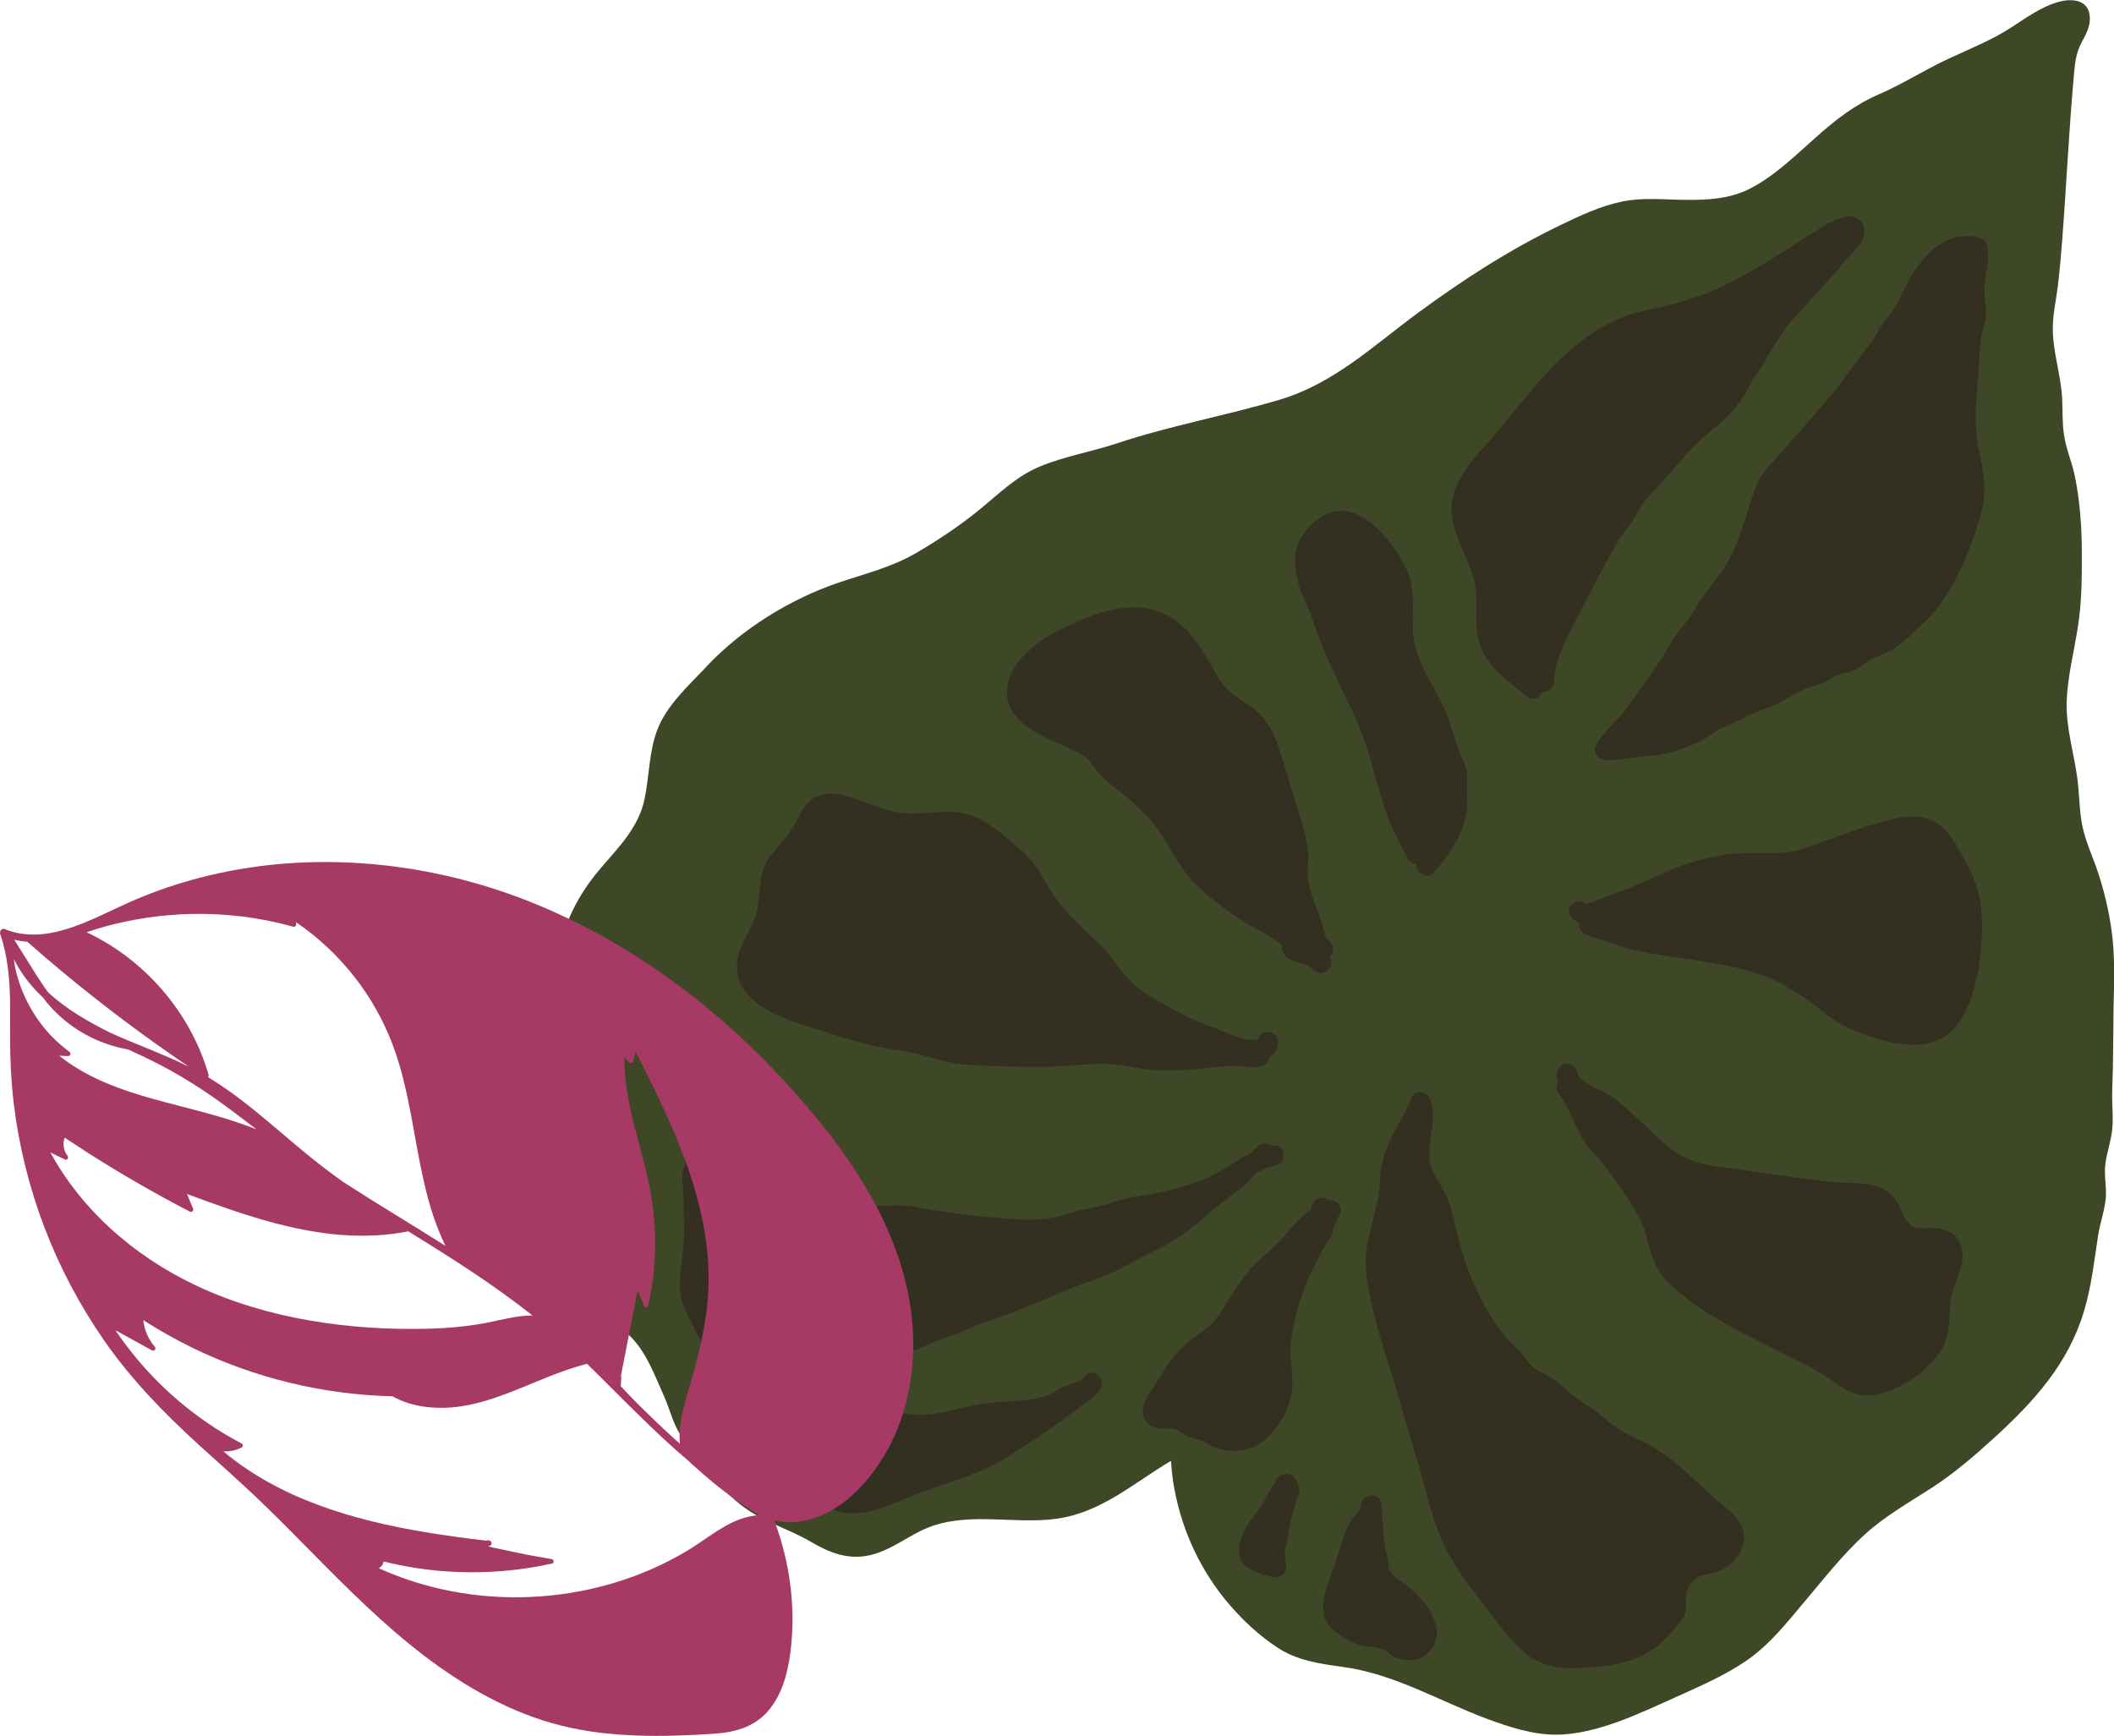 <svg xmlns="http://www.w3.org/2000/svg" id="Layer_2" data-name="Layer 2" viewBox="0 0 176.11 144.6"><defs><style>      .cls-1 {        fill: #332f21;      }      .cls-1, .cls-2, .cls-3 {        stroke-width: 0px;      }      .cls-2 {        fill: #3e4827;      }      .cls-3 {        fill: #a73a64;      }    </style></defs><g id="illustration_arrangements" data-name="illustration arrangements"><g><g><path class="cls-2" d="M58.82,55.56c2.98-3.17,7-5.66,11.12-7.05,2.19-.74,4.33-1.25,6.36-2.43,1.84-1.07,3.68-2.3,5.33-3.65,1.59-1.3,3.04-2.75,4.96-3.55,2.08-.87,4.34-1.24,6.47-1.95,4.45-1.48,9.05-2.3,13.54-3.63,4.53-1.35,7.78-4.48,11.49-7.21,3.78-2.78,7.62-5.27,11.85-7.31,1.68-.81,3.4-1.63,5.24-2,1.71-.35,3.5-.14,5.22-.13,1.83.02,3.73-.08,5.39-.94,2.07-1.06,3.81-2.79,5.54-4.32,1.63-1.45,3.2-2.67,5.21-3.54,2-.87,3.81-2.04,5.79-2.96,1.78-.83,3.61-1.55,5.26-2.63,1.2-.78,2.43-1.67,3.82-2.08,1.24-.37,2.7-.2,2.69,1.39,0,.73-.38,1.38-.71,2.01-.43.83-.53,1.63-.61,2.55-.43,4.72-.64,9.46-1.01,14.18-.09,1.18-.2,2.35-.34,3.52-.14,1.16-.42,2.34-.42,3.52,0,1.97.68,3.88.78,5.85.05,1,0,2,.15,2.99.16,1.18.66,2.28.9,3.44.44,2.11.58,4.27.59,6.43.01,2.09-.01,4.18-.34,6.24-.32,2.02-.84,4.04-.92,6.09-.08,2.21.6,4.31.89,6.48.15,1.13.15,2.27.32,3.4.15,1.04.49,1.99.87,2.97.79,1.98,1.34,4.05,1.64,6.16.33,2.24.22,4.46.18,6.71-.03,2.26-.02,4.5-.11,6.76-.04,1.11.12,2.21-.01,3.31-.11.92-.42,1.81-.55,2.72-.15,1,.12,1.98.02,2.98-.11,1.04-.48,2.04-.64,3.08-.32,2.1-.55,4.2-1.16,6.24-1.3,4.38-4.16,7.54-7.47,10.56-1.67,1.52-3.33,2.96-5.23,4.19-1.9,1.23-3.91,2.36-5.59,3.9-1.82,1.66-3.38,3.66-4.96,5.53-1.53,1.81-2.94,3.64-4.92,4.99-1.79,1.22-3.78,2.08-5.75,2.97-1.64.73-3.26,1.5-4.95,2.11-1.64.58-3.38,1.06-5.13,1.06-1.96,0-3.9-.64-5.72-1.31-4.07-1.52-7.78-3.78-12.14-4.35-1.86-.25-3.72-.53-5.32-1.58-1.53-1-2.88-2.26-4.06-3.64-2.33-2.72-3.88-6.04-4.54-9.55-.15-.79-.24-1.59-.29-2.38-3.14,1.86-5.82,4.33-9.59,4.83-3.38.45-6.96-.53-10.25.58-1.82.62-3.3,1.99-5.2,2.44-1.81.43-3.38-.18-4.93-1.09-1.71-1.01-3.67-1.58-5.31-2.69-1.85-1.24-3.12-3.1-4.49-4.8-.49-.61-.99-1.19-1.35-1.88-.46-.86-.68-1.81-1.08-2.7-.8-1.78-1.53-3.87-3-5.21-1.58-1.44-3.6-2.31-4.99-3.98-1.14-1.36-1.68-2.92-1.62-4.69.06-2.08.02-4.16.06-6.24.02-1.12.18-2.25.16-3.37-.02-1-.2-1.99-.32-2.98-.53-4.05.03-8.44,1.34-12.3.68-2.01,1.71-3.73,3.1-5.34,1.49-1.73,3.12-3.37,3.61-5.69.41-1.93.36-3.94,1.07-5.8.78-2.04,2.61-3.68,4.08-5.24Z"></path><path class="cls-1" d="M66.14,119.9c2.4.5,4.2-1.21,6.29-1.93,1.76-.6,3.48.09,5.28-.16,1.17-.17,2.3-.51,3.46-.75,1.1-.23,2.2-.25,3.32-.34.98-.08,2.39-.18,3.24-.7.35-.21.69-.43,1.08-.58.54-.21,1.16-.29,1.53-.77.68-.87,1.97.25,1.29,1.12-.11.14-.23.26-.35.36-.06.1-.14.2-.25.28-2.33,1.77-4.76,3.51-7.26,5.04-2.42,1.48-5.09,2.07-7.69,3.11-1.83.73-4.29,1.96-6.33,1.31-.61-.2-.99-.71-1.55-1.03-.5-.28-1.03-.51-1.46-.9-.81-.75-1.34-1.89-1.57-2.95-.13-.6.28-1.26.97-1.12Z"></path><path class="cls-1" d="M119.15,91.57c.64,1.75-.27,3.34-.04,5.09.14,1.08.92,1.96,1.36,2.94.45,1.01.68,2.08.93,3.15.51,2.18,1.24,4.21,2.35,6.15.53.92,1.1,1.85,1.83,2.63.35.38.73.72,1.07,1.11.45.51.81,1.18,1.42,1.5.92.48,1.6.86,2.36,1.6.71.69,1.57,1.12,2.36,1.71.85.63,1.58,1.38,2.52,1.88.85.45,1.74.81,2.56,1.31,1.91,1.18,3.55,2.95,5.25,4.41,1.02.87,2.32,1.74,2.16,3.26-.15,1.35-1.41,2.53-2.71,2.76-.99.18-1.73.44-2.04,1.53-.19.66.09,1.3-.23,1.96-.34.71-1.12,1.49-1.66,2.05-.56.58-1.27,1.03-2,1.37-1.62.78-3.45.9-5.22.98-1.78.08-3.33-.27-4.67-1.51-1.47-1.36-2.62-3.15-3.86-4.72-1.33-1.67-2.46-3.44-3.19-5.46-.71-1.97-1.15-4.04-1.77-6.04-.66-2.13-1.23-4.29-1.89-6.43-.64-2.05-1.3-4.04-1.76-6.14-.39-1.81-.72-3.38-.33-5.22.27-1.3.63-2.56.9-3.85.04-.31.07-.62.09-.93.04-.77.1-1.49.32-2.24.52-1.77,1.66-3.25,2.31-4.95.28-.73,1.34-.56,1.58.09Z"></path><path class="cls-1" d="M119.34,137.28c-.71,1.1-2.12,1.29-3.23.72-.33-.17-.6-.46-.94-.61-.42-.19-.83-.18-1.27-.23-.68-.07-1.21-.3-1.8-.65-.85-.51-1.67-1.07-1.83-2.13-.22-1.42.58-2.96,1.01-4.27.29-.87.49-1.76.86-2.6.15-.35.31-.69.53-1.01.18-.26.7-.7.7-1.03,0-1.1,1.7-1.23,1.71-.12,0,.08,0,.16-.01.24.02.07.04.14.05.22.07.92.09,1.85.22,2.77.06.4.16.79.24,1.19.07.32.06.86.23,1.14.33.55,1.12.91,1.59,1.32.53.46,1.04.98,1.45,1.55.72,1,1.22,2.38.49,3.5Z"></path><path class="cls-1" d="M107.13,130.71c-.05.45-.57.78-1,.68-1.52-.33-3.25-.82-2.86-2.74.18-.87.63-1.64,1.18-2.33.77-.97,1.26-2.06,1.91-3.1.46-.72,1.51-.43,1.65.18.05.07.09.15.12.25.03.11.06.22.09.34.08.32,0,.59-.17.79-.22.99-.63,1.93-.69,2.92-.04.57-.32,1.15-.33,1.7,0,.45.15.84.1,1.3Z"></path><path class="cls-1" d="M149.28,98.07c1.58.15,3.1.45,4.69.47,1.31.02,2.88.1,3.78,1.19.45.54.63,1.24.99,1.83.54.91,1.19.78,2.09.74,1.07-.04,2.2.4,2.55,1.5.39,1.21-.31,2.51-.67,3.63-.5,1.53-.06,3.17-.78,4.64-.99,2.02-3.82,3.96-6.07,4.18-1.42.14-2.43-.66-3.53-1.43-1.42-.98-3.07-1.69-4.61-2.47-3.05-1.55-6.16-3.03-8.66-5.43-1.13-1.09-1.5-2.31-1.86-3.8-.4-1.64-1.35-2.92-2.29-4.3-.5-.73-1-1.47-1.58-2.13-.47-.54-.98-1.01-1.36-1.62-.8-1.28-1.24-2.84-2.15-4.03-.26-.34-.2-.69,0-.94-.18-.29-.24-.67,0-1.02.04-.05.07-.11.11-.16.44-.67,1.42-.15,1.5.5.1.78,2.2,1.45,2.8,1.9,1.6,1.2,3,2.67,4.48,4,1.45,1.31,3.03,1.72,4.92,1.94,1.89.23,3.76.58,5.65.77Z"></path><path class="cls-1" d="M164.88,19.83c.27.08.59.26.65.56.19.88.09,1.67-.09,2.54-.21.99-.12,1.71,0,2.69.11.84-.21,1.56-.37,2.37-.2,1.05-.18,2.17-.27,3.24-.18,2.11-.38,4.23.07,6.32.37,1.74.65,3.29.2,5.05-.42,1.66-1.05,3.4-1.8,4.94-.77,1.58-1.86,3.41-3.21,4.54-.76.64-1.44,1.44-2.29,1.95-.77.46-1.63.7-2.37,1.2-.39.27-.75.56-1.2.72-.32.11-.68.11-.99.22-.44.16-.82.49-1.25.69-.4.19-.81.26-1.22.4-.94.31-1.75.91-2.63,1.34-.86.42-1.79.68-2.65,1.11-.81.4-1.57.78-2.36,1.08-1.12.94-2.56,1.5-3.95,1.9-.9.26-1.81.26-2.74.38-.89.12-1.73.29-2.63.25-.61-.03-1.15-.6-.83-1.22.44-.85,1.13-1.46,1.77-2.15.7-.75,1.27-1.6,1.85-2.43.69-.99,1.42-1.95,2.04-2.98.52-.85.96-1.67,1.62-2.42.66-.73,1.07-1.63,1.64-2.43.51-.72,1.07-1.39,1.58-2.11,1.12-1.61,1.66-3.47,2.25-5.31.28-.88.53-1.81,1.02-2.6.41-.66.99-1.21,1.51-1.79,1.38-1.55,2.74-3.11,4.09-4.69,1.22-1.42,2.22-2.99,3.4-4.44.55-.67.84-1.49,1.4-2.15.63-.74,1.04-1.47,1.44-2.35,1.1-2.38,3.29-5.29,6.32-4.44Z"></path><path class="cls-1" d="M143.49,71.23c1.58-.25,3.08-.14,4.66-.16,1.61-.02,3.16-.78,4.66-1.3,1.29-.45,2.58-.92,3.89-1.28,1.13-.32,2.39-.62,3.57-.38,1.44.3,2.24,1.49,2.92,2.68.71,1.24,1.39,2.46,1.7,3.87.25,1.18.26,2.41.2,3.61-.14,2.43-.68,5.82-2.51,7.62-1.8,1.77-4.75,1.14-6.89.42-1.22-.41-2.53-.98-3.53-1.8-.97-.8-2.01-1.5-3.08-2.17-2.63-1.65-5.87-2.03-8.87-2.49-1.47-.23-2.95-.45-4.4-.78-.67-.15-1.29-.43-1.94-.63-.65-.21-1.28-.33-1.87-.66-.38-.21-.49-.57-.44-.9-.24-.09-.47-.25-.68-.5-.7-.83.68-1.76,1.39-.98-.18-.23.07-.13.41-.24.23-.08.46-.18.68-.28.49-.21.96-.41,1.47-.57,1.53-.48,2.93-1.26,4.41-1.87,1.37-.57,2.79-.96,4.26-1.2Z"></path><path class="cls-1" d="M109.33,43.63c3.15-2.96,6.38.87,7.79,3.7.91,1.83.42,3.86.64,5.8.28,2.43,2.15,4.48,2.91,6.79.4,1.2.76,2.45,1.3,3.6.47.98.16,1.74.25,2.77.19,2.18-.93,4.11-2.26,5.78-.03.05-.07.11-.11.16l-.36.42c-.61.7-1.61.02-1.49-.71-.27.04-.54-.07-.71-.4-.65-1.29-1.35-2.5-1.81-3.88-.46-1.38-.88-2.73-1.25-4.15-.75-2.93-2.22-5.5-3.45-8.23-.57-1.25-1.06-2.53-1.49-3.83-.33-.99-.89-1.86-1.14-2.89-.49-1.98-.37-3.48,1.17-4.93Z"></path><path class="cls-1" d="M95.23,99.61c2.21-.39,4.3-.89,6.29-1.97.85-.46,1.71-1.09,2.62-1.57.21-.17.42-.34.6-.54.35-.37.82-.32,1.15-.09.05,0,.1-.02.15-.02,1.1-.13,1.21,1.58.12,1.71-.47.05-.99.31-1.49.6-.4.33-.68.77-1.09,1.1-.87.7-1.79,1.33-2.64,2.06-.89.76-1.77,1.53-2.74,2.18-.95.64-2,1.09-3.01,1.63-.98.52-1.94,1.06-2.96,1.5-1.08.46-2.21.79-3.29,1.24-2.19.92-4.32,1.85-6.57,2.59-.98.32-1.88.81-2.85,1.15-1.05.37-2.07.76-3.09,1.2-1.91.83-3.8,1.75-5.88,2.06-1.93.29-3.84-.14-5.75-.36-1.77-.21-3.96-.45-5.5-1.43-.82-.52-1.16-1.38-1.57-2.22-.39-.8-.87-1.55-1.02-2.44-.3-1.81.35-3.7.28-5.53-.04-1.01,0-2.02-.05-3.03-.03-.65-.21-1.3-.04-1.95.41-1.63,1.92-1.03,2.96-.51,1.85.92,3.77,1.75,5.64,2.63,1.06.5,2.02.78,3.2.76.91-.01,1.8-.03,2.71.05,1.14.1,2.17.06,3.31.01.89-.04,1.78.18,2.66.33,2.13.35,4.26.61,6.42.77,1.02.08,2.05.14,3.08.05.97-.08,1.81-.4,2.74-.65.98-.27,1.93-.36,2.9-.71.88-.32,1.82-.47,2.74-.63Z"></path><path class="cls-1" d="M101.74,109.3c1.03-1.73,1.99-3.34,3.54-4.66.92-.78,1.67-1.6,2.44-2.53.46-.55.98-.92,1.49-1.35.03-.17.08-.33.15-.49.18-.44.74-.58,1.14-.4.07.03.13.07.19.12.17-.03.34-.02.52.06.39.19.64.74.4,1.14-.23.38-.35.8-.58,1.18.03.18,0,.36-.08.5-1.23,1.92-2.26,4.01-2.87,6.22-.27.97-.48,1.97-.56,2.98-.09,1.05.15,2.04.15,3.08,0,1.68-.76,3.21-1.9,4.42-1.15,1.23-2.68,1.54-4.3,1.11-.36-.1-.62-.25-.94-.45-.39-.24-.75-.31-1.19-.43-.39-.11-.68-.31-1.02-.52-.46-.29-.61-.31-1.15-.27-1.27.11-2.27-.63-1.88-1.99.16-.57.52-1.05.85-1.54.42-.63.78-1.3,1.22-1.91.66-.92,1.45-1.69,2.37-2.34.8-.56,1.49-1.08,2-1.93Z"></path><path class="cls-1" d="M132.03,28.19c1.67-1.21,3.27-1.99,5.3-2.39,2-.39,4.19-1.02,6.04-1.89,2.71-1.27,5.22-2.99,7.75-4.57.82-.51,1.83-1.22,2.82-1.3,1.06-.08,1.66.86,1.27,1.82-.23.58-.74,1.04-1.16,1.49-.48.5-.86,1.07-1.34,1.57-.82.86-1.59,1.74-2.37,2.63-.59.67-1.3,1.33-1.79,2.08-.51.79-1.1,1.64-1.53,2.46-.42.8-1,1.41-1.38,2.22-.64,1.37-1.82,2.57-2.99,3.49-1.69,1.33-3.04,3.1-4.49,4.68-.67.73-1.42,1.49-1.85,2.39-.42.85-1.07,1.42-1.52,2.23-1.08,1.9-2.14,3.84-3.11,5.8-.89,1.79-2.17,3.82-2.22,5.87-.02.59-.51.89-.96.88-.21.47-.83.79-1.34.35-1.56-1.32-3.44-2.54-3.98-4.64-.44-1.73.07-3.54-.43-5.26-.58-1.99-1.98-3.92-1.82-6.08.13-1.77,1.58-3.57,2.72-4.82,2.76-3.03,5.05-6.61,8.41-9.03Z"></path><path class="cls-1" d="M67.46,66.75c.9-.8,2.11-.73,3.19-.4,1.31.39,2.51,1,3.86,1.27,1.74.35,3.38-.1,5.11.04,1.78.14,3.25,1.3,4.56,2.4.8.67,1.58,1.37,2.19,2.22.5.7.85,1.49,1.33,2.2,1.09,1.62,2.63,2.94,4.02,4.29.75.72,1.28,1.65,1.97,2.43.69.78,1.47,1.42,2.38,1.95,1.69.98,3.28,1.87,5.13,2.5.96.33,2.5,1.21,3.61.94.2-1.02,1.81-.69,1.67.37-.07.55-.34.89-.72,1.09-.03.33-.24.64-.57.74-.87.25-1.72-.03-2.61,0-.97.04-1.94.18-2.91.27-1.02.09-2.09.15-3.11.12-1.1-.03-2.19-.3-3.27-.45-2.17-.3-4.31.15-6.48.15-2.11,0-4.27-.03-6.38-.2-1.99-.16-3.79-.98-5.77-1.22-1.93-.24-3.76-.8-5.6-1.4-2.7-.89-7.71-1.97-7.67-5.63.02-1.77,1.39-3.02,1.69-4.69.3-1.59.07-3.15,1.15-4.5.69-.87,1.4-1.56,1.96-2.53.38-.66.67-1.43,1.25-1.95Z"></path><path class="cls-1" d="M83.89,57.65c.03-2.41,2.47-4.21,4.4-5.18,2.15-1.08,4.87-2.23,7.32-1.77,2.79.52,4.19,2.75,5.47,5.05.45.82.92,1.56,1.67,2.13.51.39,1.08.7,1.59,1.08,1.07.81,1.7,1.88,2.12,3.14.51,1.51.95,3.07,1.42,4.59.43,1.4.96,2.84,1.1,4.3.07.77-.1,1.54-.03,2.3.06.59.32,1.16.5,1.72.2.61.43,1.21.64,1.82.16.46.24.96.41,1.41.56.23.78,1.08.26,1.47.55.74-.48,1.82-1.26,1.14-.34-.3-.68-.51-1.12-.62-.47-.12-.95-.22-1.29-.61-.22-.25-.34-.56-.27-.85-1.02-.93-2.51-1.48-3.61-2.23-1.32-.91-2.71-1.97-3.83-3.1-1.14-1.16-1.85-2.81-2.78-4.15-1.02-1.47-2.36-2.6-3.75-3.7-.59-.47-1.16-.91-1.59-1.54-.38-.57-.68-.93-1.3-1.27-.86-.46-1.78-.81-2.67-1.24-1.59-.76-3.43-1.91-3.41-3.9Z"></path></g><path class="cls-3" d="M21.64,72.16c-3.8.49-7.54,1.51-11.03,3.08-3.1,1.39-6.75,3.57-10.22,2.16-.27-.11-.45.2-.37.43.32.92.52,1.88.64,2.85.25,1.94.18,3.9.18,5.85,0,1.79.09,3.58.3,5.36.42,3.51,1.28,6.97,2.53,10.28,1.27,3.35,2.95,6.54,4.99,9.48,2.24,3.23,4.94,6.01,7.83,8.65,1.6,1.46,3.22,2.88,4.79,4.37,1.57,1.49,3.09,3.03,4.61,4.57,3.03,3.07,6.08,6.14,9.52,8.75,3.37,2.56,7.15,4.71,11.28,5.75,4.12,1.04,8.5.97,12.71.7,1.75-.11,3.42-.53,4.6-1.92,1.11-1.29,1.59-3.02,1.82-4.68.52-3.75.01-7.64-1.32-11.18.59.15,1.19.19,1.8.13,3.61-.34,6.44-3.55,7.95-6.6,1.67-3.38,2.14-7.3,1.64-11.02-1.04-7.71-6.09-14.42-11.3-19.91-5.7-6-12.57-10.97-20.27-14.07-7.16-2.88-15.04-4.01-22.71-3.03ZM56.64,120.27c-.17-.15-.34-.3-.51-.45-1.05-.95-2.06-1.94-3.07-2.93-.45-.47-.9-.94-1.35-1.41.02-.23.04-.46.05-.69,0-.05-.01-.1-.04-.13.09-.48.19-.97.28-1.45l1.12-5.73c.18.43.36.87.53,1.3.06.15.32.14.36-.02.35-1.61.54-3.25.56-4.89.02-1.46-.1-2.91-.34-4.35-.23-1.33-.57-2.64-.92-3.95-.65-2.45-1.34-4.94-1.29-7.5.13.14.27.29.4.43.09.1.29.08.33-.07.07-.28.13-.55.2-.83.04.09.09.17.13.26,1.03,2.02,2.03,4.04,2.93,6.12.89,2.06,1.67,4.17,2.21,6.35.54,2.15.85,4.36.81,6.57-.05,2.58-.6,5.11-1.29,7.58-.32,1.14-.7,2.27-.94,3.44-.15.77-.24,1.56-.16,2.34ZM48.91,113.62c.87.85,1.73,1.71,2.59,2.57,1.74,1.73,3.48,3.46,5.34,5.07.02.04.06.07.1.08.06.05.12.1.18.15,1.89,1.77,3.9,3.41,6.12,4.74-2.23.08-4.13,1.84-5.96,2.94-3.96,2.38-8.53,3.68-13.14,3.87-4.31.18-8.66-.61-12.59-2.4.05-.03.11-.06.16-.1.14-.12.23-.29.24-.46.92.23,1.86.41,2.8.56,3.72.56,7.54.43,11.22-.38.23-.05.18-.35-.03-.38-.92-.16-1.84-.31-2.75-.51-.46-.1-.91-.19-1.37-.29-.22-.05-.44-.09-.66-.14-.18-.04-.36-.05-.49-.18.03,0,.06,0,.09.01.18.02.24-.2.16-.32-.11-.15-.27-.16-.4-.1-1.71-.2-3.41-.43-5.1-.71-5.98-1-12.1-2.77-16.81-6.73.52.02,1.03-.08,1.51-.32.12-.06.15-.26.02-.33-.98-.52-1.93-1.08-2.84-1.71-3.02-2.06-5.64-4.7-7.68-7.73,1.01.56,2.02,1.11,3.03,1.67.19.1.4-.11.25-.29-.54-.63-.88-1.4-.96-2.22,1.32.84,2.68,1.61,4.09,2.3,5.18,2.52,10.91,3.91,16.67,4.04.8.45,1.69.73,2.61.86,4.9.71,9.05-2.44,13.62-3.57ZM34.03,102.59c1.77,1.09,3.54,2.2,5.27,3.35,1.73,1.15,3.43,2.36,5.06,3.65-1.28,0-2.54.35-3.78.6-1.61.31-3.24.46-4.88.5-3.3.09-6.63-.12-9.89-.68-3.24-.56-6.43-1.49-9.42-2.89-2.62-1.23-5.08-2.85-7.22-4.81-1.98-1.82-3.69-3.94-4.97-6.3l1.22.59c.18.09.32-.17.21-.31-.34-.42-.43-1.01-.24-1.51.7.46,1.4.92,2.1,1.37,2.7,1.71,5.48,3.31,8.31,4.78.17.09.36-.06.28-.25-.17-.4-.33-.81-.5-1.21,1.22.46,2.45.9,3.68,1.32,2.42.82,4.88,1.52,7.41,1.89,2.43.36,4.92.38,7.33-.1ZM1.17,79.93c.62,1.23,1.44,2.27,2.41,3.17.38.51.8.99,1.26,1.42,1.61,1.51,3.62,2.51,5.79,2.9.06.02.13.05.19.07.53.25,1.05.49,1.56.74,2.49,1.2,4.77,2.67,6.98,4.33.67.5,1.34,1.02,2.01,1.53-.49-.2-.98-.38-1.48-.55-2.67-.91-5.44-1.47-8.13-2.28-2.44-.74-4.83-1.71-6.83-3.31.25.01.5.02.74.03.19,0,.27-.24.12-.35-.54-.4-1.04-.84-1.51-1.32-1.52-1.6-2.58-3.61-3.03-5.76-.03-.2-.06-.41-.09-.61ZM2.27,78.45c.93.82,1.87,1.63,2.82,2.42,3.41,2.84,6.97,5.51,10.65,8-1.09-.55-2.22-1.02-3.36-1.49-1.02-.42-2.1-.85-3.18-1.34-1.85-.92-3.69-1.98-5.18-3.36-.35-.46-.67-.95-.98-1.44-.62-.98-1.23-1.97-1.85-2.95.36.08.72.14,1.08.16ZM24.65,76.82c1.88,1.27,3.54,2.84,4.93,4.63,1.31,1.68,2.36,3.56,3.12,5.55.74,1.95,1.18,3.99,1.57,6.04.68,3.63,1.2,7.4,2.84,10.75-2.82-1.79-5.7-3.5-8.51-5.32-.93-.66-1.83-1.34-2.72-2.06-2.11-1.7-4.1-3.54-6.28-5.15-.74-.54-1.5-1.06-2.28-1.53.05-.04.08-.1.06-.18-.34-1.17-.79-2.3-1.35-3.38-1.92-3.7-5.05-6.74-8.82-8.51,1.11-.38,2.25-.68,3.4-.92,4.56-.94,9.33-.79,13.81.46.15.04.27-.07.25-.22,0-.05,0-.11-.02-.16Z"></path></g></g></svg>